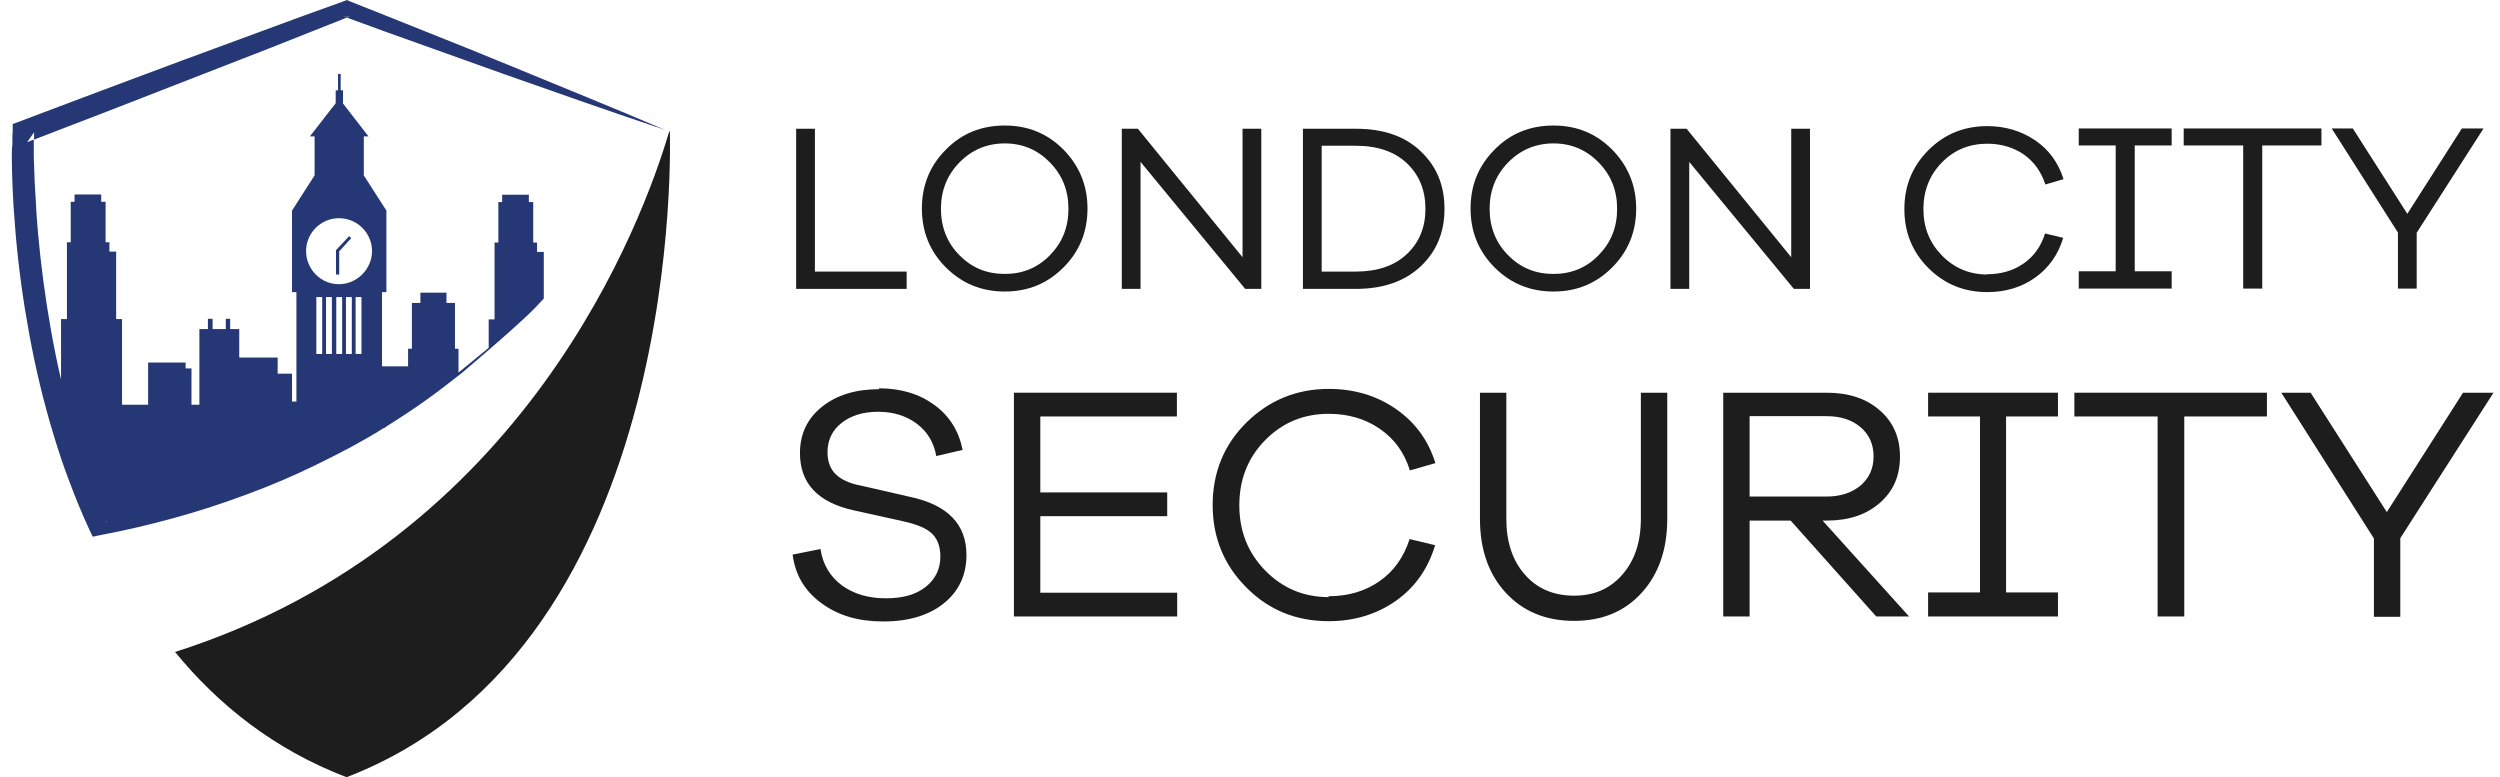 <svg xmlns="http://www.w3.org/2000/svg" width="193" height="60" viewBox="0 0 193 60" fill="none"><path d="M26.979 1.268C26.979 1.268 26.843 1.336 26.753 1.358L26.526 1.268H26.979Z" fill="#09153A"></path><path d="M8.266 40.325L8.175 40.279H8.243C8.243 40.279 8.243 40.302 8.243 40.325H8.266Z" fill="#09153A"></path><path d="M26.753 60C21.186 57.872 16.864 54.43 13.515 50.332C40.623 41.683 49.651 16.981 51.665 10.143H51.711C51.711 10.143 53.181 49.857 26.753 60Z" fill="#1D1D1D"></path><path fill-rule="evenodd" clip-rule="evenodd" d="M26.956 18.226L25.938 19.313V21.192H26.187V19.404L27.114 18.385L26.956 18.226ZM26.956 18.226L25.938 19.313V21.192H26.187V19.404L27.114 18.385L26.956 18.226ZM26.956 18.226L25.938 19.313V21.192H26.187V19.404L27.114 18.385L26.956 18.226ZM26.956 18.226L25.938 19.313V21.192H26.187V19.404L27.114 18.385L26.956 18.226ZM26.956 18.226L25.938 19.313V21.192H26.187V19.404L27.114 18.385L26.956 18.226ZM26.956 18.226L25.938 19.313V21.192H26.187V19.404L27.114 18.385L26.956 18.226ZM26.956 18.226L25.938 19.313V21.192H26.187V19.404L27.114 18.385L26.956 18.226ZM26.956 18.226L25.938 19.313V21.192H26.187V19.404L27.114 18.385L26.956 18.226ZM26.956 18.226L25.938 19.313V21.192H26.187V19.404L27.114 18.385L26.956 18.226Z" fill="#253875"></path><path fill-rule="evenodd" clip-rule="evenodd" d="M2.089 10.981L2.632 10.211C2.632 10.347 2.632 10.528 2.632 10.687V10.777L5.211 9.781L8.334 8.581L14.556 6.158L20.779 3.736C22.77 2.943 24.784 2.151 26.775 1.358L26.549 1.268H27.001C27.001 1.268 26.866 1.336 26.775 1.358L29.626 2.4L32.726 3.509L35.826 4.619L38.926 5.728L42.026 6.815L45.126 7.902C47.185 8.626 49.267 9.328 51.348 10.03C49.334 9.17 47.321 8.332 45.284 7.494L42.252 6.249L39.22 5.004L36.165 3.758L33.111 2.536L30.056 1.313L26.979 0.091L26.775 0L26.549 0.091C24.444 0.838 22.363 1.608 20.281 2.377L14.013 4.687L7.768 7.019L4.645 8.196L1.523 9.374L0.98 9.577V10.143C0.957 10.325 0.957 10.483 0.957 10.642V11.14C0.912 11.479 0.912 11.796 0.912 12.136C0.912 12.793 0.935 13.449 0.957 14.106C1.002 15.419 1.093 16.732 1.206 18.045C1.432 20.672 1.794 23.276 2.27 25.857C2.745 28.438 3.356 30.996 4.125 33.532C4.51 34.8 4.917 36.045 5.392 37.268C5.618 37.879 5.867 38.491 6.116 39.102C6.365 39.713 6.637 40.325 6.908 40.913L7.157 41.434L7.7 41.321C9.623 40.959 11.547 40.506 13.447 39.985C15.348 39.464 17.204 38.853 19.036 38.174C19.964 37.834 20.869 37.472 21.774 37.087C22.68 36.702 23.562 36.294 24.444 35.864C25.327 35.434 26.209 34.981 27.069 34.528C27.929 34.053 28.789 33.577 29.603 33.057H29.581C29.581 33.057 29.603 33.057 29.626 33.057L29.649 33.034H29.694L29.807 32.943L30.011 32.807L30.441 32.536C30.712 32.355 31.006 32.174 31.278 31.992C31.843 31.63 32.387 31.245 32.93 30.86C33.473 30.476 34.016 30.068 34.536 29.66C34.808 29.457 35.057 29.253 35.328 29.049C35.6 28.845 35.849 28.642 36.097 28.415C37.116 27.555 38.111 26.694 39.107 25.811C39.605 25.358 40.102 24.928 40.578 24.476C40.827 24.249 41.053 24.023 41.302 23.774C41.528 23.547 41.777 23.298 41.981 23.049C41.754 23.298 41.528 23.524 41.279 23.751C41.279 23.751 41.257 23.774 41.234 23.796C41.483 23.547 41.732 23.298 41.981 23.049V19.449H41.46V18.724H41.166V15.6H40.827V15.034H38.767V15.6H38.473V18.724H38.179V24.657H37.727V26.853C37.138 27.328 36.573 27.804 35.984 28.279L35.6 28.596C35.6 28.596 35.464 28.709 35.396 28.755V26.921H35.124V23.389H34.468V22.596H32.455V23.389H31.798V26.921H31.504V28.279H29.49V22.551H29.83V16.257L28.087 13.54V10.528H28.449L26.481 7.992V6.974H26.3V5.706H26.096V6.974H25.915V7.97L23.924 10.528H24.286V13.54L22.544 16.257V22.551H22.883V30.996H22.544V28.845H21.435V27.6H18.471V25.404H17.769V24.611H17.43V25.404H16.412V24.611H16.05V25.404H15.393V31.245H14.783V28.438H14.33V27.985H11.434V31.245H9.42V24.634H8.967V19.426H8.447V18.702H8.153V15.577H7.813V15.011H5.754V15.577H5.46V18.702H5.166V24.634H4.713V29.298C4.419 28.053 4.17 26.808 3.944 25.54C3.491 23.004 3.152 20.445 2.926 17.887C2.881 17.253 2.813 16.596 2.79 15.962C2.745 15.328 2.722 14.672 2.677 14.038C2.654 13.404 2.632 12.747 2.609 12.113C2.609 11.796 2.609 11.479 2.609 11.162V10.777L2.066 10.981H2.089ZM24.874 27.328H24.422V22.936H24.874V27.328ZM25.621 27.328H25.169V22.936H25.621V27.328ZM26.413 27.328H25.96V22.936H26.413V27.328ZM27.16 27.328H26.707V22.936H27.16V27.328ZM27.906 27.328H27.454V22.936H27.906V27.328ZM26.164 16.845C27.59 16.845 28.721 18 28.721 19.381C28.721 20.762 27.567 21.94 26.164 21.94C24.761 21.94 23.63 20.785 23.63 19.381C23.63 17.977 24.784 16.845 26.164 16.845ZM8.243 40.279C8.243 40.279 8.243 40.302 8.243 40.325L8.153 40.279H8.221H8.243Z" fill="#253875"></path><path d="M69.993 20.966V22.302H61.463V9.94H62.911V20.966H69.993Z" fill="#1D1D1D"></path><path d="M77.573 9.691C79.361 9.691 80.855 10.302 82.099 11.547C83.321 12.793 83.954 14.309 83.954 16.098C83.954 17.887 83.344 19.404 82.099 20.649C80.855 21.894 79.361 22.506 77.573 22.506C75.786 22.506 74.27 21.894 73.025 20.649C71.781 19.404 71.17 17.887 71.17 16.098C71.17 14.309 71.781 12.793 73.025 11.547C74.247 10.302 75.763 9.691 77.573 9.691ZM77.573 21.147C78.954 21.147 80.108 20.672 81.058 19.698C82.008 18.724 82.484 17.547 82.484 16.121C82.484 14.694 82.008 13.517 81.058 12.543C80.108 11.57 78.954 11.072 77.573 11.072C76.193 11.072 75.017 11.57 74.066 12.543C73.116 13.517 72.641 14.717 72.641 16.121C72.641 17.524 73.116 18.747 74.066 19.698C75.017 20.672 76.171 21.147 77.573 21.147Z" fill="#1D1D1D"></path><path d="M97.372 9.94V22.302H96.128L88.05 12.498V22.302H86.602V9.94H87.846L95.924 19.857V9.94H97.372Z" fill="#1D1D1D"></path><path d="M100.586 9.94H104.681C106.785 9.94 108.46 10.506 109.682 11.683C110.904 12.838 111.515 14.309 111.515 16.121C111.515 17.932 110.904 19.404 109.682 20.558C108.46 21.713 106.785 22.302 104.681 22.302H100.586V9.94ZM102.034 20.966H104.658C106.333 20.966 107.668 20.513 108.618 19.608C109.569 18.702 110.044 17.547 110.044 16.121C110.044 14.694 109.569 13.517 108.618 12.611C107.668 11.706 106.356 11.253 104.658 11.253H102.034V20.966Z" fill="#1D1D1D"></path><path d="M119.932 9.691C121.719 9.691 123.213 10.302 124.457 11.547C125.679 12.793 126.313 14.309 126.313 16.098C126.313 17.887 125.702 19.404 124.457 20.649C123.213 21.894 121.719 22.506 119.932 22.506C118.144 22.506 116.628 21.894 115.384 20.649C114.139 19.404 113.528 17.887 113.528 16.098C113.528 14.309 114.139 12.793 115.384 11.547C116.606 10.302 118.122 9.691 119.932 9.691ZM119.932 21.147C121.312 21.147 122.466 20.672 123.416 19.698C124.367 18.724 124.842 17.547 124.842 16.121C124.842 14.694 124.367 13.517 123.416 12.543C122.466 11.57 121.312 11.072 119.932 11.072C118.552 11.072 117.375 11.57 116.425 12.543C115.474 13.517 114.999 14.717 114.999 16.121C114.999 17.524 115.474 18.747 116.425 19.698C117.375 20.672 118.529 21.147 119.932 21.147Z" fill="#1D1D1D"></path><path d="M139.731 9.94V22.302H138.486L130.408 12.498V22.302H128.96V9.94H130.205L138.283 19.857V9.94H139.731Z" fill="#1D1D1D"></path><path d="M153.398 21.17C154.484 21.17 155.412 20.898 156.204 20.355C156.996 19.811 157.561 19.041 157.878 18.023L159.281 18.362C158.896 19.653 158.172 20.672 157.131 21.419C156.091 22.166 154.846 22.551 153.421 22.551C151.633 22.551 150.117 21.94 148.872 20.694C147.628 19.449 147.017 17.932 147.017 16.143C147.017 14.355 147.628 12.838 148.872 11.592C150.117 10.347 151.633 9.736 153.421 9.736C154.823 9.736 156.068 10.121 157.131 10.845C158.195 11.57 158.919 12.589 159.304 13.834L157.901 14.242C157.584 13.268 157.041 12.498 156.249 11.932C155.457 11.389 154.507 11.094 153.421 11.094C152.04 11.094 150.864 11.57 149.913 12.543C148.963 13.517 148.488 14.717 148.488 16.143C148.488 17.57 148.963 18.747 149.913 19.721C150.864 20.694 152.04 21.192 153.421 21.192L153.398 21.17Z" fill="#1D1D1D"></path><path d="M164.802 11.23V20.943H167.653V22.279H160.48V20.943H163.331V11.23H160.48V9.917H167.653V11.23H164.802Z" fill="#1D1D1D"></path><path d="M179.215 11.23H174.645V22.279H173.174V11.23H168.581V9.917H179.215V11.23Z" fill="#1D1D1D"></path><path d="M186.569 17.955V22.279H185.121V17.955L180.008 9.917H181.637L185.845 16.506L190.054 9.917H191.729L186.592 17.932L186.569 17.955Z" fill="#1D1D1D"></path><path d="M67.844 29.977C69.541 29.977 70.967 30.407 72.143 31.268C73.32 32.128 74.021 33.283 74.315 34.732L72.279 35.208C72.098 34.166 71.6 33.328 70.785 32.717C69.971 32.106 68.975 31.789 67.799 31.789C66.622 31.789 65.694 32.083 64.97 32.649C64.246 33.215 63.884 33.985 63.884 34.913C63.884 35.66 64.111 36.226 64.54 36.634C64.97 37.041 65.626 37.336 66.486 37.494L70.243 38.355C73.139 38.966 74.61 40.46 74.61 42.838C74.61 44.4 74.021 45.645 72.867 46.574C71.713 47.502 70.152 47.977 68.206 47.977C66.26 47.977 64.744 47.525 63.454 46.596C62.164 45.668 61.395 44.423 61.191 42.815L63.341 42.385C63.522 43.585 64.088 44.513 64.993 45.192C65.898 45.849 67.029 46.189 68.387 46.189C69.745 46.189 70.718 45.894 71.464 45.306C72.211 44.717 72.596 43.925 72.596 42.974C72.596 42.181 72.37 41.592 71.939 41.185C71.51 40.777 70.785 40.483 69.79 40.257L65.898 39.396C63.138 38.785 61.757 37.313 61.757 34.981C61.757 33.509 62.323 32.309 63.454 31.404C64.586 30.498 66.056 30.045 67.889 30.045L67.844 29.977Z" fill="#1D1D1D"></path><path d="M90.879 45.736V47.592H78.275V30.317H90.856V32.151H80.312V38.015H90.109V39.849H80.312V45.758H90.879V45.736Z" fill="#1D1D1D"></path><path d="M102.554 46.03C104.07 46.03 105.383 45.645 106.491 44.875C107.6 44.106 108.37 43.019 108.822 41.615L110.791 42.09C110.248 43.902 109.252 45.328 107.781 46.37C106.31 47.411 104.568 47.955 102.577 47.955C100.065 47.955 97.938 47.094 96.219 45.351C94.476 43.608 93.617 41.479 93.617 38.989C93.617 36.498 94.476 34.347 96.219 32.626C97.961 30.906 100.088 30.023 102.577 30.023C104.546 30.023 106.288 30.543 107.781 31.585C109.275 32.626 110.27 34.008 110.813 35.751L108.845 36.317C108.415 34.936 107.645 33.872 106.514 33.102C105.405 32.332 104.07 31.947 102.577 31.947C100.631 31.947 99.002 32.626 97.667 33.985C96.332 35.343 95.676 37.019 95.676 39.011C95.676 41.004 96.332 42.657 97.667 44.038C99.002 45.396 100.631 46.098 102.577 46.098L102.554 46.03Z" fill="#1D1D1D"></path><path d="M128.712 30.317V40.053C128.712 42.407 128.055 44.309 126.743 45.758C125.431 47.208 123.688 47.932 121.516 47.932C119.344 47.932 117.579 47.208 116.244 45.758C114.909 44.309 114.253 42.407 114.253 40.053V30.317H116.289V40.053C116.289 41.842 116.764 43.268 117.715 44.355C118.665 45.441 119.932 45.985 121.516 45.985C123.1 45.985 124.299 45.441 125.25 44.355C126.2 43.268 126.675 41.842 126.675 40.053V30.317H128.712Z" fill="#1D1D1D"></path><path d="M147.402 47.592H144.845L138.238 40.189H135.07V47.592H133.033V30.317H141.021C142.718 30.317 144.076 30.77 145.116 31.675C146.157 32.581 146.678 33.758 146.678 35.253C146.678 36.747 146.157 37.925 145.116 38.83C144.076 39.736 142.718 40.189 141.021 40.189H140.704L147.379 47.592H147.402ZM135.07 38.332H141.021C142.107 38.332 142.967 38.038 143.646 37.472C144.302 36.906 144.641 36.158 144.641 35.23C144.641 34.302 144.302 33.555 143.646 32.989C142.99 32.423 142.107 32.128 141.021 32.128H135.07V38.309V38.332Z" fill="#1D1D1D"></path><path d="M154.869 32.151V45.736H158.874V47.592H148.85V45.736H152.855V32.151H148.85V30.317H158.874V32.151H154.869Z" fill="#1D1D1D"></path><path d="M175.03 32.151H168.626V47.592H166.567V32.151H160.141V30.317H175.007V32.151H175.03Z" fill="#1D1D1D"></path><path d="M185.303 41.547V47.615H183.266V41.57L176.116 30.317H178.379L184.262 39.532L190.145 30.317H192.498L185.303 41.547Z" fill="#1D1D1D"></path></svg>